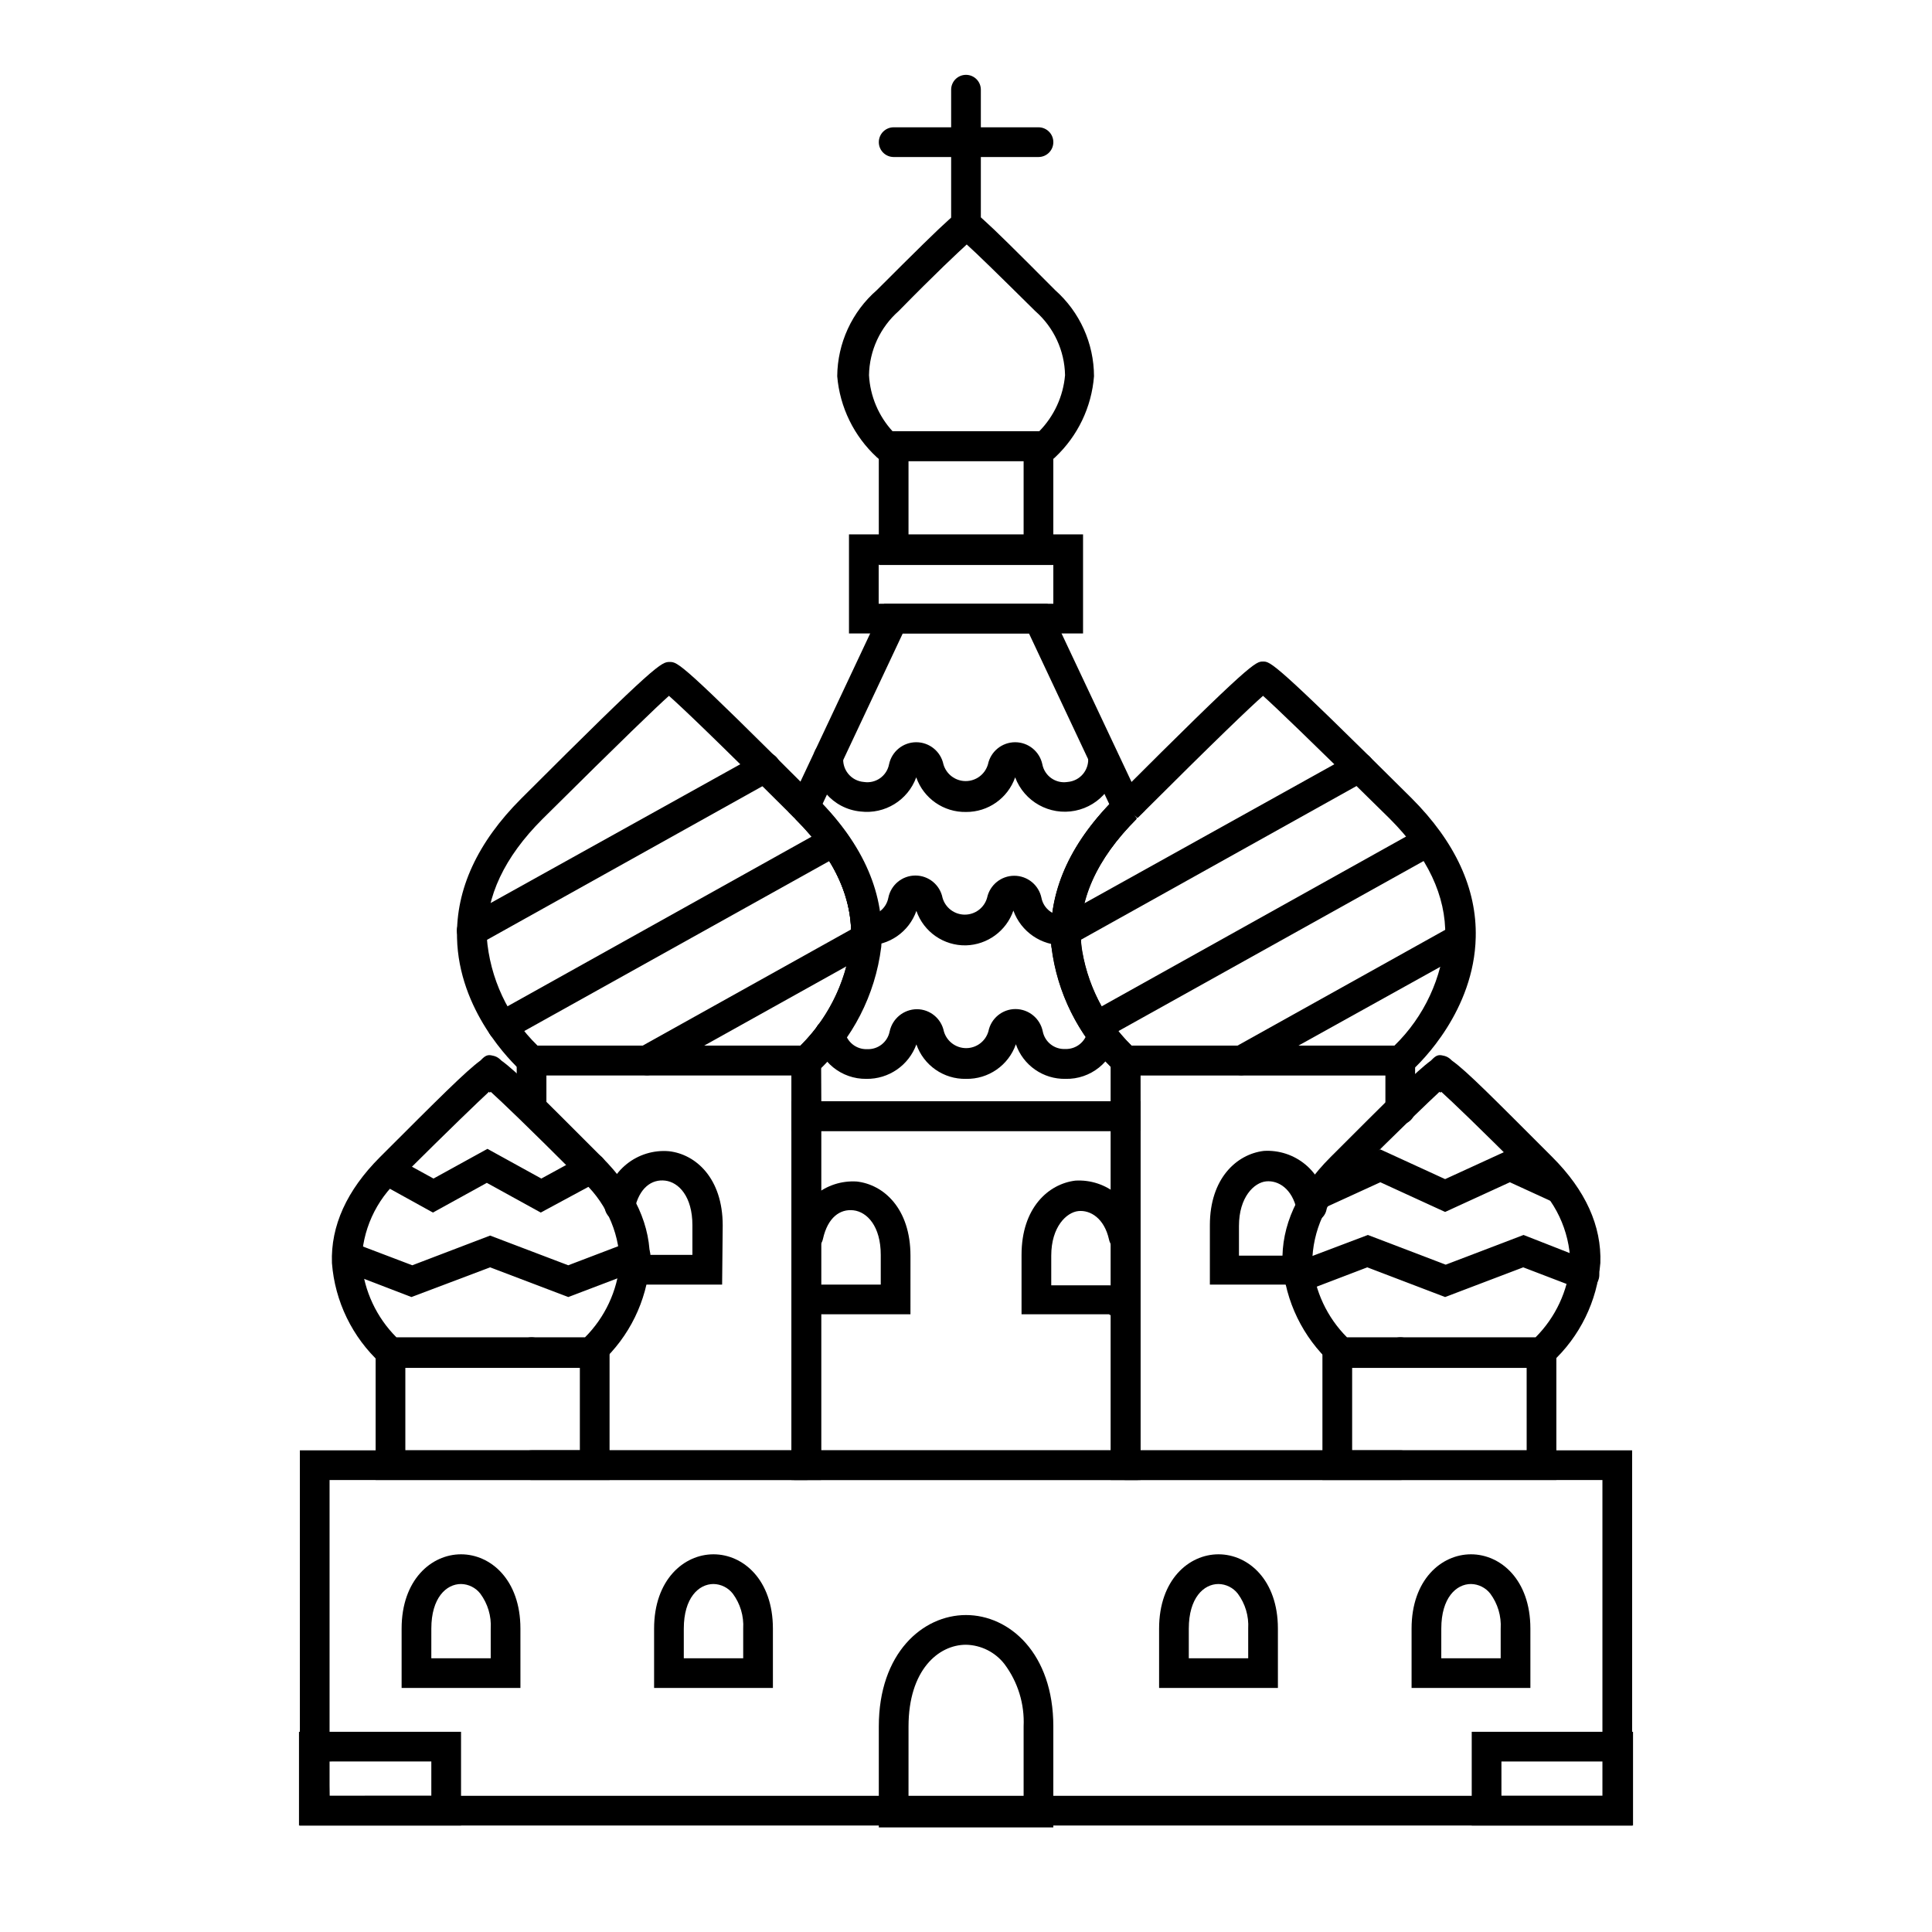 <?xml version="1.0" encoding="UTF-8"?>
<!-- Uploaded to: SVG Repo, www.svgrepo.com, Generator: SVG Repo Mixer Tools -->
<svg fill="#000000" width="800px" height="800px" version="1.1" viewBox="144 144 512 512" xmlns="http://www.w3.org/2000/svg">
 <g>
  <path d="m576.53 627.78h-353.06v-99.426h353.06zm-345.19-7.871h337.32v-83.684h-337.32z"/>
  <path d="m266.18 627.78h-42.945v-24.836l42.945-0.004zm-34.875-7.871 27-0.004v-9.094l-27.195 0.004z"/>
  <path d="m576.77 627.78h-42.746v-24.836h42.746zm-34.875-7.871h27v-9.094h-27z"/>
  <path d="m281.92 591.33h-31.488v-15.742c0-12.91 7.871-19.68 15.742-19.68s15.742 6.769 15.742 19.68zm-23.617-7.871h15.742v-7.871h0.004c0.191-3.312-0.785-6.586-2.758-9.25-1.23-1.582-3.109-2.523-5.113-2.559-3.938 0-7.871 3.699-7.871 11.809z"/>
  <path d="m348.83 591.33h-31.488v-15.742c0-12.91 7.871-19.68 15.742-19.68 7.871 0 15.742 6.769 15.742 19.68zm-23.617-7.871h15.742v-7.871c0.195-3.312-0.781-6.586-2.754-9.25-1.234-1.582-3.113-2.523-5.117-2.559-3.938 0-7.871 3.699-7.871 11.809z"/>
  <path d="m335.37 484.43h-23.305c-2.172 0-3.934-1.762-3.934-3.938 0-2.172 1.762-3.934 3.934-3.934h15.43v-7.871c0-7.598-3.621-11.375-7.203-11.809s-6.887 1.891-8.109 7.559l0.004-0.004c-0.457 2.176-2.59 3.566-4.766 3.109-2.172-0.457-3.562-2.586-3.109-4.762 0.516-4.031 2.566-7.707 5.731-10.262 3.16-2.551 7.188-3.781 11.234-3.434 7.086 0.789 14.25 7.125 14.25 19.68z"/>
  <path d="m385.28 492.3h-23.301c-2.172 0-3.938-1.762-3.938-3.934 0-2.176 1.766-3.938 3.938-3.938h15.43v-7.871c0-7.598-3.621-11.375-7.203-11.809s-6.848 1.891-8.109 7.559c-0.215 1.023-0.832 1.918-1.711 2.488-0.879 0.566-1.949 0.762-2.973 0.539-2.023-0.469-3.336-2.434-2.992-4.484 0.504-3.973 2.5-7.606 5.586-10.156 3.086-2.555 7.027-3.832 11.027-3.582 7.125 0.789 14.25 7.125 14.25 19.68z"/>
  <path d="m438.02 492.3h-23.301v-15.742c0-12.477 7.125-18.812 14.25-19.68 4.031-0.25 8.004 1.066 11.098 3.664 3.09 2.602 5.062 6.293 5.512 10.309 0.465 2.117-0.875 4.211-2.992 4.684-1.023 0.223-2.094 0.027-2.973-0.543-0.879-0.57-1.492-1.465-1.711-2.488-1.258-5.668-4.961-7.871-8.109-7.559-3.148 0.316-7.203 4.172-7.203 11.809v7.871h15.43c2.176 0 3.938 1.766 3.938 3.938 0 2.176-1.762 3.938-3.938 3.938z"/>
  <path d="m487.93 484.43h-23.301v-15.742c0-12.477 7.164-18.812 14.25-19.68l-0.004-0.004c4.039-0.254 8.023 1.051 11.125 3.652 3.098 2.606 5.078 6.301 5.527 10.324 0.453 2.172-0.938 4.305-3.109 4.762-2.176 0.457-4.309-0.938-4.766-3.109-1.219-5.668-4.922-7.871-8.109-7.559-3.188 0.316-7.203 4.172-7.203 11.809v7.871h15.434c2.172 0 3.934 1.762 3.934 3.938 0 2.172-1.762 3.934-3.934 3.934z"/>
  <path d="m423.14 628.29h-46.246v-26.766c0-19.406 11.609-29.52 23.105-29.52 11.492 0 23.145 10.117 23.145 29.52zm-38.375-7.871h30.504v-18.895c0.281-5.934-1.516-11.781-5.078-16.531-2.453-3.156-6.199-5.035-10.191-5.117-7.359 0-15.23 6.769-15.23 21.648z"/>
  <path d="m482.66 591.33h-31.488v-15.742c0-12.91 7.871-19.68 15.742-19.68s15.742 6.769 15.742 19.68zm-23.617-7.871h15.742v-7.871c0.195-3.312-0.781-6.586-2.754-9.25-1.234-1.582-3.113-2.523-5.117-2.559-3.938 0-7.871 3.699-7.871 11.809z"/>
  <path d="m549.57 591.33h-31.488v-15.742c0-12.91 7.871-19.68 15.742-19.68 7.871 0 15.742 6.769 15.742 19.68zm-23.617-7.871h15.742v-7.871h0.004c0.191-3.312-0.781-6.586-2.754-9.25-1.234-1.582-3.113-2.523-5.117-2.559-3.938 0-7.871 3.699-7.871 11.809z"/>
  <path d="m305.54 536.22h-61.992v-37.586h61.992zm-54.121-7.871h46.25v-21.844h-46.25z"/>
  <path d="m284.87 506.27c-2.176 0-3.938-1.762-3.938-3.934 0-2.176 1.762-3.938 3.938-3.938 2.172 0 3.934 1.762 3.934 3.938 0 1.043-0.414 2.043-1.152 2.781-0.738 0.738-1.738 1.152-2.781 1.152z"/>
  <path d="m361.62 536.22h-76.75c-2.176 0-3.938-1.762-3.938-3.934 0-2.176 1.762-3.938 3.938-3.938h68.879v-99.383h-64.945v9.094-0.004c0 2.176-1.762 3.938-3.934 3.938-2.176 0-3.938-1.762-3.938-3.938v-16.965h80.648v115.13z"/>
  <path d="m446.25 536.22h-92.496v-100.37h92.496zm-84.625-7.871h76.754v-84.625h-76.754z"/>
  <path d="m445.26 536.22h-2.953 0.004c-2.176 0-3.938-1.762-3.938-3.934 0-2.176 1.762-3.938 3.938-3.938h2.953-0.004c2.176 0 3.938 1.762 3.938 3.938 0 2.172-1.762 3.934-3.938 3.934z"/>
  <path d="m357.69 536.22h-2.953c-2.172 0-3.938-1.762-3.938-3.934 0-2.176 1.766-3.938 3.938-3.938h2.953c2.172 0 3.934 1.762 3.934 3.938 0 2.172-1.762 3.934-3.934 3.934z"/>
  <path d="m302.07 506.27h-56.047l-1.141-0.984h-0.004c-7.516-6.898-12.129-16.395-12.91-26.566-0.355-9.84 3.938-19.285 12.715-28.062 15.742-15.742 22.789-22.789 26.609-25.586 0.945-0.945 1.613-1.613 2.793-1.418 1.18 0.195 1.852 0.473 2.793 1.418 3.938 2.793 10.98 9.957 26.609 25.586 8.777 8.777 13.066 18.223 12.715 28.062h-0.004c-0.824 10.102-5.438 19.523-12.91 26.371zm-53.02-7.871h49.988c5.273-5.281 8.535-12.246 9.211-19.68-0.188-8.617-4.039-16.75-10.586-22.355-14.129-14.129-20.625-20.309-23.617-23.027l-0.234 0.234-0.234-0.234c-2.914 2.715-9.406 8.895-23.617 23.027h-0.004c-6.371 5.691-10.047 13.809-10.113 22.355 0.676 7.434 3.934 14.398 9.207 19.68z"/>
  <path d="m357.69 428.97h-74.312l-1.141-1.023c-2.793-2.519-16.688-16.176-17.121-35.426-0.316-12.871 5.434-25.309 17.004-36.879 36.211-36.211 37.195-36.211 39.359-36.211 2.164 0 2.953 0 38.77 35.816l0.395 0.395c12.32 12.32 17.988 25.543 16.887 39.359h-0.004c-1.582 12.676-7.59 24.387-16.965 33.062l-1.141 1.023zm0-3.938m-71.242-3.938h69.668c7.332-7.211 12.031-16.68 13.34-26.883 0.945-11.336-3.938-22.477-14.602-33.102l2.402-3.188-2.793 2.793c-21.375-21.332-29.836-29.359-33.184-32.312-3.344 2.992-11.809 11.098-33.574 32.707-10.035 10.035-14.957 20.508-14.719 31.172v0.004c0.82 10.922 5.609 21.168 13.461 28.809z"/>
  <path d="m556.45 536.22h-61.992v-37.586h61.992zm-54.117-7.871h46.25l-0.004-21.844h-46.246z"/>
  <path d="m515.12 536.22h-76.75v-115.13h80.648v16.965c0 2.176-1.762 3.938-3.938 3.938-2.172 0-3.934-1.762-3.934-3.938v-9.09h-64.906v99.383h68.879c2.176 0 3.938 1.762 3.938 3.938 0 2.172-1.762 3.934-3.938 3.934z"/>
  <path d="m515.12 506.27c-2.172 0-3.934-1.762-3.934-3.934 0-2.176 1.762-3.938 3.934-3.938 2.176 0 3.938 1.762 3.938 3.938 0 1.043-0.414 2.043-1.152 2.781-0.738 0.738-1.738 1.152-2.785 1.152z"/>
  <path d="m553.98 506.27h-56.051l-1.141-0.984c-7.516-6.898-12.133-16.395-12.91-26.566-0.355-9.84 3.938-19.285 12.715-28.062 15.742-15.742 22.789-22.789 26.609-25.586 0.945-0.945 1.613-1.613 2.793-1.418 1.18 0.195 1.852 0.473 2.793 1.418 3.938 2.793 10.98 9.957 26.609 25.586 8.777 8.777 13.066 18.223 12.715 28.062h-0.004c-0.828 10.102-5.438 19.523-12.91 26.371zm-53.02-7.871h49.988c5.273-5.281 8.531-12.246 9.211-19.68-0.191-8.617-4.039-16.75-10.59-22.355-14.129-14.129-20.625-20.309-23.617-23.027l-0.234 0.234-0.234-0.234c-2.914 2.715-9.406 8.895-23.617 23.027-6.375 5.691-10.047 13.809-10.117 22.355 0.68 7.434 3.938 14.398 9.211 19.68z"/>
  <path d="m515.12 428.97h-74.309l-1.141-1.023h-0.004c-9.414-8.652-15.441-20.371-17-33.062-1.102-13.777 4.566-27 16.887-39.359l0.395-0.395c35.816-35.816 36.801-35.816 38.77-35.816s2.953 0 39.359 36.211c11.57 11.57 17.32 24.008 17.004 36.879-0.434 19.324-14.328 32.984-17.082 35.426l-1.141 1.023zm0-3.938m-71.242-3.938h69.668c7.887-7.68 12.676-17.988 13.461-28.969 0.234-10.668-4.684-21.137-14.719-31.172-21.766-21.449-30.23-29.559-33.574-32.551-3.344 2.953-11.809 10.98-33.18 32.316l-3.188-2.402 2.793 2.793c-10.629 10.629-15.742 21.766-14.602 33.102 1.293 10.211 5.996 19.68 13.344 26.883z"/>
  <path d="m422.47 266.18h-44.949l-1.141-0.984c-6.066-5.602-9.816-13.266-10.508-21.492 0.074-8.762 3.898-17.074 10.508-22.828 21.176-21.176 21.805-21.41 23.617-21.41 1.93 0 2.559 0.234 23.617 21.41h-0.004c6.535 5.789 10.289 14.098 10.312 22.828-0.641 8.199-4.316 15.859-10.312 21.492zm-41.918-7.875h38.848c3.941-4.012 6.363-9.273 6.848-14.875-0.117-6.512-2.977-12.672-7.871-16.965-10.508-10.391-15.625-15.391-18.184-17.676v0.195-0.195c-2.559 2.363-7.871 7.281-18.027 17.633v0.004c-4.902 4.305-7.762 10.477-7.871 17.004 0.301 5.531 2.512 10.793 6.258 14.875z"/>
  <path d="m373.39 398.46h-0.316 0.004c-1.047-0.082-2.016-0.574-2.695-1.375-0.68-0.797-1.016-1.832-0.93-2.879 0.945-11.336-3.938-22.477-14.602-33.102-1.586-1.555-1.672-4.082-0.195-5.746 1.445-1.469 3.781-1.57 5.352-0.234l0.434 0.434c12.32 12.32 17.988 25.543 16.887 39.359-0.203 2.019-1.906 3.551-3.938 3.543z"/>
  <path d="m426.61 398.46c-2.043 0.008-3.75-1.547-3.934-3.582-1.102-13.777 4.566-27 16.887-39.359l3.188 2.363 2.559 2.992c-10.785 10.824-15.742 21.965-14.762 33.297v-0.004c0.086 1.047-0.246 2.082-0.926 2.879-0.68 0.801-1.652 1.293-2.695 1.375z"/>
  <path d="m446.25 443.73h-92.496v-20.426l1.301-1.141c7.879-7.379 12.969-17.25 14.402-27.949 0.945-11.336-3.938-22.477-14.602-33.102l-1.93-1.969 0.789-2.875 24.602-52.27h43.297l25.82 54.789-2.008 1.969-3.148-2.441 2.793 2.793c-10.629 10.629-15.742 21.766-14.602 33.102v0.004c1.422 10.691 6.516 20.555 14.402 27.906l1.301 1.18zm-84.625-7.871h76.754v-9.133c-8.727-8.508-14.281-19.742-15.746-31.84-1.062-13.188 3.938-25.859 15.352-37.746l-21.293-45.266h-33.457l-21.293 45.266c11.258 11.809 16.414 24.562 15.352 37.746-1.465 12.098-7.019 23.332-15.746 31.84z"/>
  <path d="m431.02 311.87h-62.031v-26.254h62.031zm-54.16-7.871h46.285v-10.512h-46.285z"/>
  <path d="m423.14 293.73h-46.246v-35.426h46.246zm-38.375-7.871h30.504v-19.68h-30.504z"/>
  <path d="m269.01 394.53c-1.418-0.004-2.727-0.77-3.426-2.008-1.059-1.891-0.391-4.285 1.496-5.352l77.816-43.258c1.902-1.086 4.324-0.426 5.41 1.477 1.09 1.902 0.43 4.324-1.473 5.41l-77.617 43.297h-0.004c-0.68 0.344-1.441 0.492-2.203 0.434z"/>
  <path d="m277.12 419.88c-1.422-0.004-2.731-0.77-3.426-2.008-1.062-1.891-0.391-4.285 1.496-5.352l87.852-49.004c1.902-1.086 4.324-0.426 5.414 1.477 1.086 1.902 0.426 4.324-1.477 5.41l-87.934 49.004c-0.594 0.309-1.254 0.473-1.926 0.473z"/>
  <path d="m315.49 428.97c-1.418-0.004-2.727-0.77-3.426-2.008-1.086-1.852-0.492-4.234 1.34-5.356l57.977-32.316v0.004c1.902-1.086 4.324-0.426 5.414 1.477 1.086 1.902 0.426 4.324-1.477 5.41l-57.977 32.316c-0.574 0.297-1.207 0.457-1.852 0.473z"/>
  <path d="m426.49 394.53c-1.422-0.004-2.731-0.77-3.426-2.008-1.062-1.891-0.391-4.285 1.496-5.352l77.777-43.258c0.914-0.508 1.988-0.629 2.992-0.34 1.004 0.285 1.855 0.961 2.359 1.875 1.062 1.891 0.395 4.285-1.496 5.352l-77.617 43.297c-0.648 0.32-1.367 0.469-2.086 0.434z"/>
  <path d="m434.6 419.88c-1.422-0.004-2.731-0.77-3.426-2.008-1.062-1.891-0.395-4.285 1.496-5.352l87.852-49.004c1.902-1.086 4.324-0.426 5.41 1.477 1.09 1.902 0.426 4.324-1.473 5.41l-87.934 49.004c-0.594 0.309-1.258 0.473-1.926 0.473z"/>
  <path d="m472.97 428.97c-1.422-0.004-2.731-0.77-3.426-2.008-1.062-1.891-0.391-4.285 1.496-5.356l57.977-32.316v0.004c1.902-1.086 4.328-0.426 5.414 1.477 1.086 1.902 0.426 4.324-1.477 5.41l-58.176 32.316c-0.559 0.289-1.18 0.453-1.809 0.473z"/>
  <path d="m258.73 465.34-13.816-7.637c-1.902-1.086-2.562-3.508-1.473-5.41 1.086-1.902 3.508-2.562 5.41-1.477l10.035 5.512 14.289-7.871 14.289 7.871 11.375-6.219c1.902-1.09 4.324-0.426 5.41 1.473 1.09 1.902 0.426 4.328-1.477 5.414l-15.469 8.344-14.289-7.871z"/>
  <path d="m253.03 487.73-18.34-7.043c-2.019-0.789-3.019-3.059-2.246-5.078 0.371-0.977 1.113-1.766 2.066-2.191 0.953-0.43 2.035-0.461 3.012-0.09l15.742 5.984 20.625-7.871 20.703 7.871 16.414-6.258v-0.004c2.035-0.781 4.316 0.23 5.098 2.262 0.785 2.035-0.23 4.316-2.262 5.098l-19.246 7.32-20.703-7.871z"/>
  <path d="m526.97 465.18-17.16-7.871-14.445 6.613v-0.004c-0.953 0.527-2.086 0.633-3.121 0.293-1.035-0.34-1.883-1.098-2.344-2.086-0.457-0.988-0.484-2.121-0.078-3.133 0.41-1.012 1.219-1.805 2.238-2.195l17.75-8.188 17.16 7.871 17.16-7.871 14.719 6.809h0.004c1.961 0.91 2.82 3.227 1.93 5.195-0.438 0.953-1.234 1.691-2.219 2.051-0.98 0.363-2.066 0.32-3.016-0.121l-11.414-5.234z"/>
  <path d="m526.97 487.73-20.625-7.871-16.688 6.375v0.004c-2.074 0.781-4.394-0.27-5.176-2.344s0.266-4.394 2.344-5.176l19.68-7.438 20.625 7.871 20.625-7.871 17.555 6.887c2.031 0.781 3.043 3.062 2.262 5.098-0.781 2.031-3.066 3.047-5.098 2.262l-14.801-5.668z"/>
  <path d="m400 207.33c-2.176 0-3.938-1.762-3.938-3.938v-35.621c0-2.172 1.762-3.938 3.938-3.938 2.172 0 3.934 1.766 3.934 3.938v35.621c0 1.043-0.414 2.047-1.152 2.785-0.738 0.738-1.738 1.152-2.781 1.152z"/>
  <path d="m419.21 185.61h-38.375c-2.176 0-3.938-1.766-3.938-3.938 0-2.176 1.762-3.938 3.938-3.938h38.375c2.172 0 3.934 1.762 3.934 3.938 0 2.172-1.762 3.938-3.934 3.938z"/>
  <path d="m400 359.18c-5.914 0.109-11.234-3.59-13.188-9.172-2.219 6.078-8.336 9.828-14.758 9.051-7.348-0.703-12.832-7.074-12.441-14.445 0-2.172 1.766-3.934 3.938-3.934 2.176 0 3.938 1.762 3.938 3.934-0.188 1.605 0.285 3.215 1.309 4.461 1.027 1.25 2.512 2.023 4.121 2.152 3.129 0.504 6.094-1.57 6.691-4.684 0.719-3.406 3.723-5.844 7.203-5.844s6.488 2.438 7.203 5.844c0.754 2.637 3.164 4.453 5.902 4.453 2.742 0 5.152-1.816 5.906-4.453 0.715-3.406 3.723-5.844 7.203-5.844 3.481 0 6.484 2.438 7.203 5.844 0.598 3.113 3.562 5.188 6.691 4.684 1.609-0.129 3.094-0.902 4.121-2.152 1.023-1.246 1.496-2.856 1.309-4.461 0-2.172 1.762-3.934 3.938-3.934 2.172 0 3.934 1.762 3.934 3.934 0.223 6.875-4.566 12.898-11.309 14.234-6.746 1.336-13.469-2.402-15.887-8.84-1.938 5.527-7.172 9.215-13.027 9.172z"/>
  <path d="m400 394.53c-5.898 0.125-11.207-3.562-13.148-9.133-1.953 5.562-7.254 9.246-13.145 9.133h-0.277c-2.172 0-3.934-1.762-3.934-3.938 0-2.172 1.762-3.934 3.934-3.934 2.891 0.129 5.438-1.883 5.984-4.723 0.676-3.434 3.684-5.91 7.184-5.91 3.496 0 6.508 2.477 7.184 5.91 0.75 2.637 3.16 4.453 5.902 4.453 2.742 0 5.152-1.816 5.902-4.453 0.719-3.41 3.723-5.848 7.203-5.848 3.484 0 6.488 2.438 7.203 5.848 0.547 2.82 3.074 4.812 5.945 4.684 2.172 0 3.934 1.762 3.934 3.934 0 2.176-1.762 3.938-3.934 3.938-5.969 0.137-11.355-3.559-13.383-9.172-1.863 5.383-6.863 9.051-12.555 9.211z"/>
  <path d="m400 429.91c-5.898 0.121-11.207-3.562-13.148-9.133-2.027 5.555-7.348 9.223-13.266 9.133-6.578 0.086-12.289-4.527-13.578-10.984-0.457-2.172 0.938-4.305 3.109-4.762 2.176-0.457 4.309 0.938 4.762 3.109 0.508 2.836 3.027 4.867 5.906 4.762 2.879 0.133 5.422-1.855 5.981-4.684 0.723-3.414 3.715-5.867 7.203-5.902 3.481 0.004 6.473 2.457 7.164 5.863 0.754 2.637 3.164 4.453 5.906 4.453 2.742 0 5.148-1.816 5.902-4.453 0.676-3.422 3.676-5.894 7.164-5.902 3.519 0.004 6.551 2.492 7.242 5.941 0.562 2.805 3.086 4.777 5.945 4.644 2.887 0.109 5.418-1.918 5.941-4.762 0.219-1.043 0.844-1.957 1.738-2.543 0.891-0.582 1.98-0.785 3.023-0.566 2.176 0.457 3.566 2.59 3.109 4.762-1.281 6.531-7.082 11.184-13.734 11.023-5.91 0.117-11.219-3.586-13.148-9.172-1.957 5.598-7.297 9.297-13.223 9.172z"/>
 </g>
</svg>